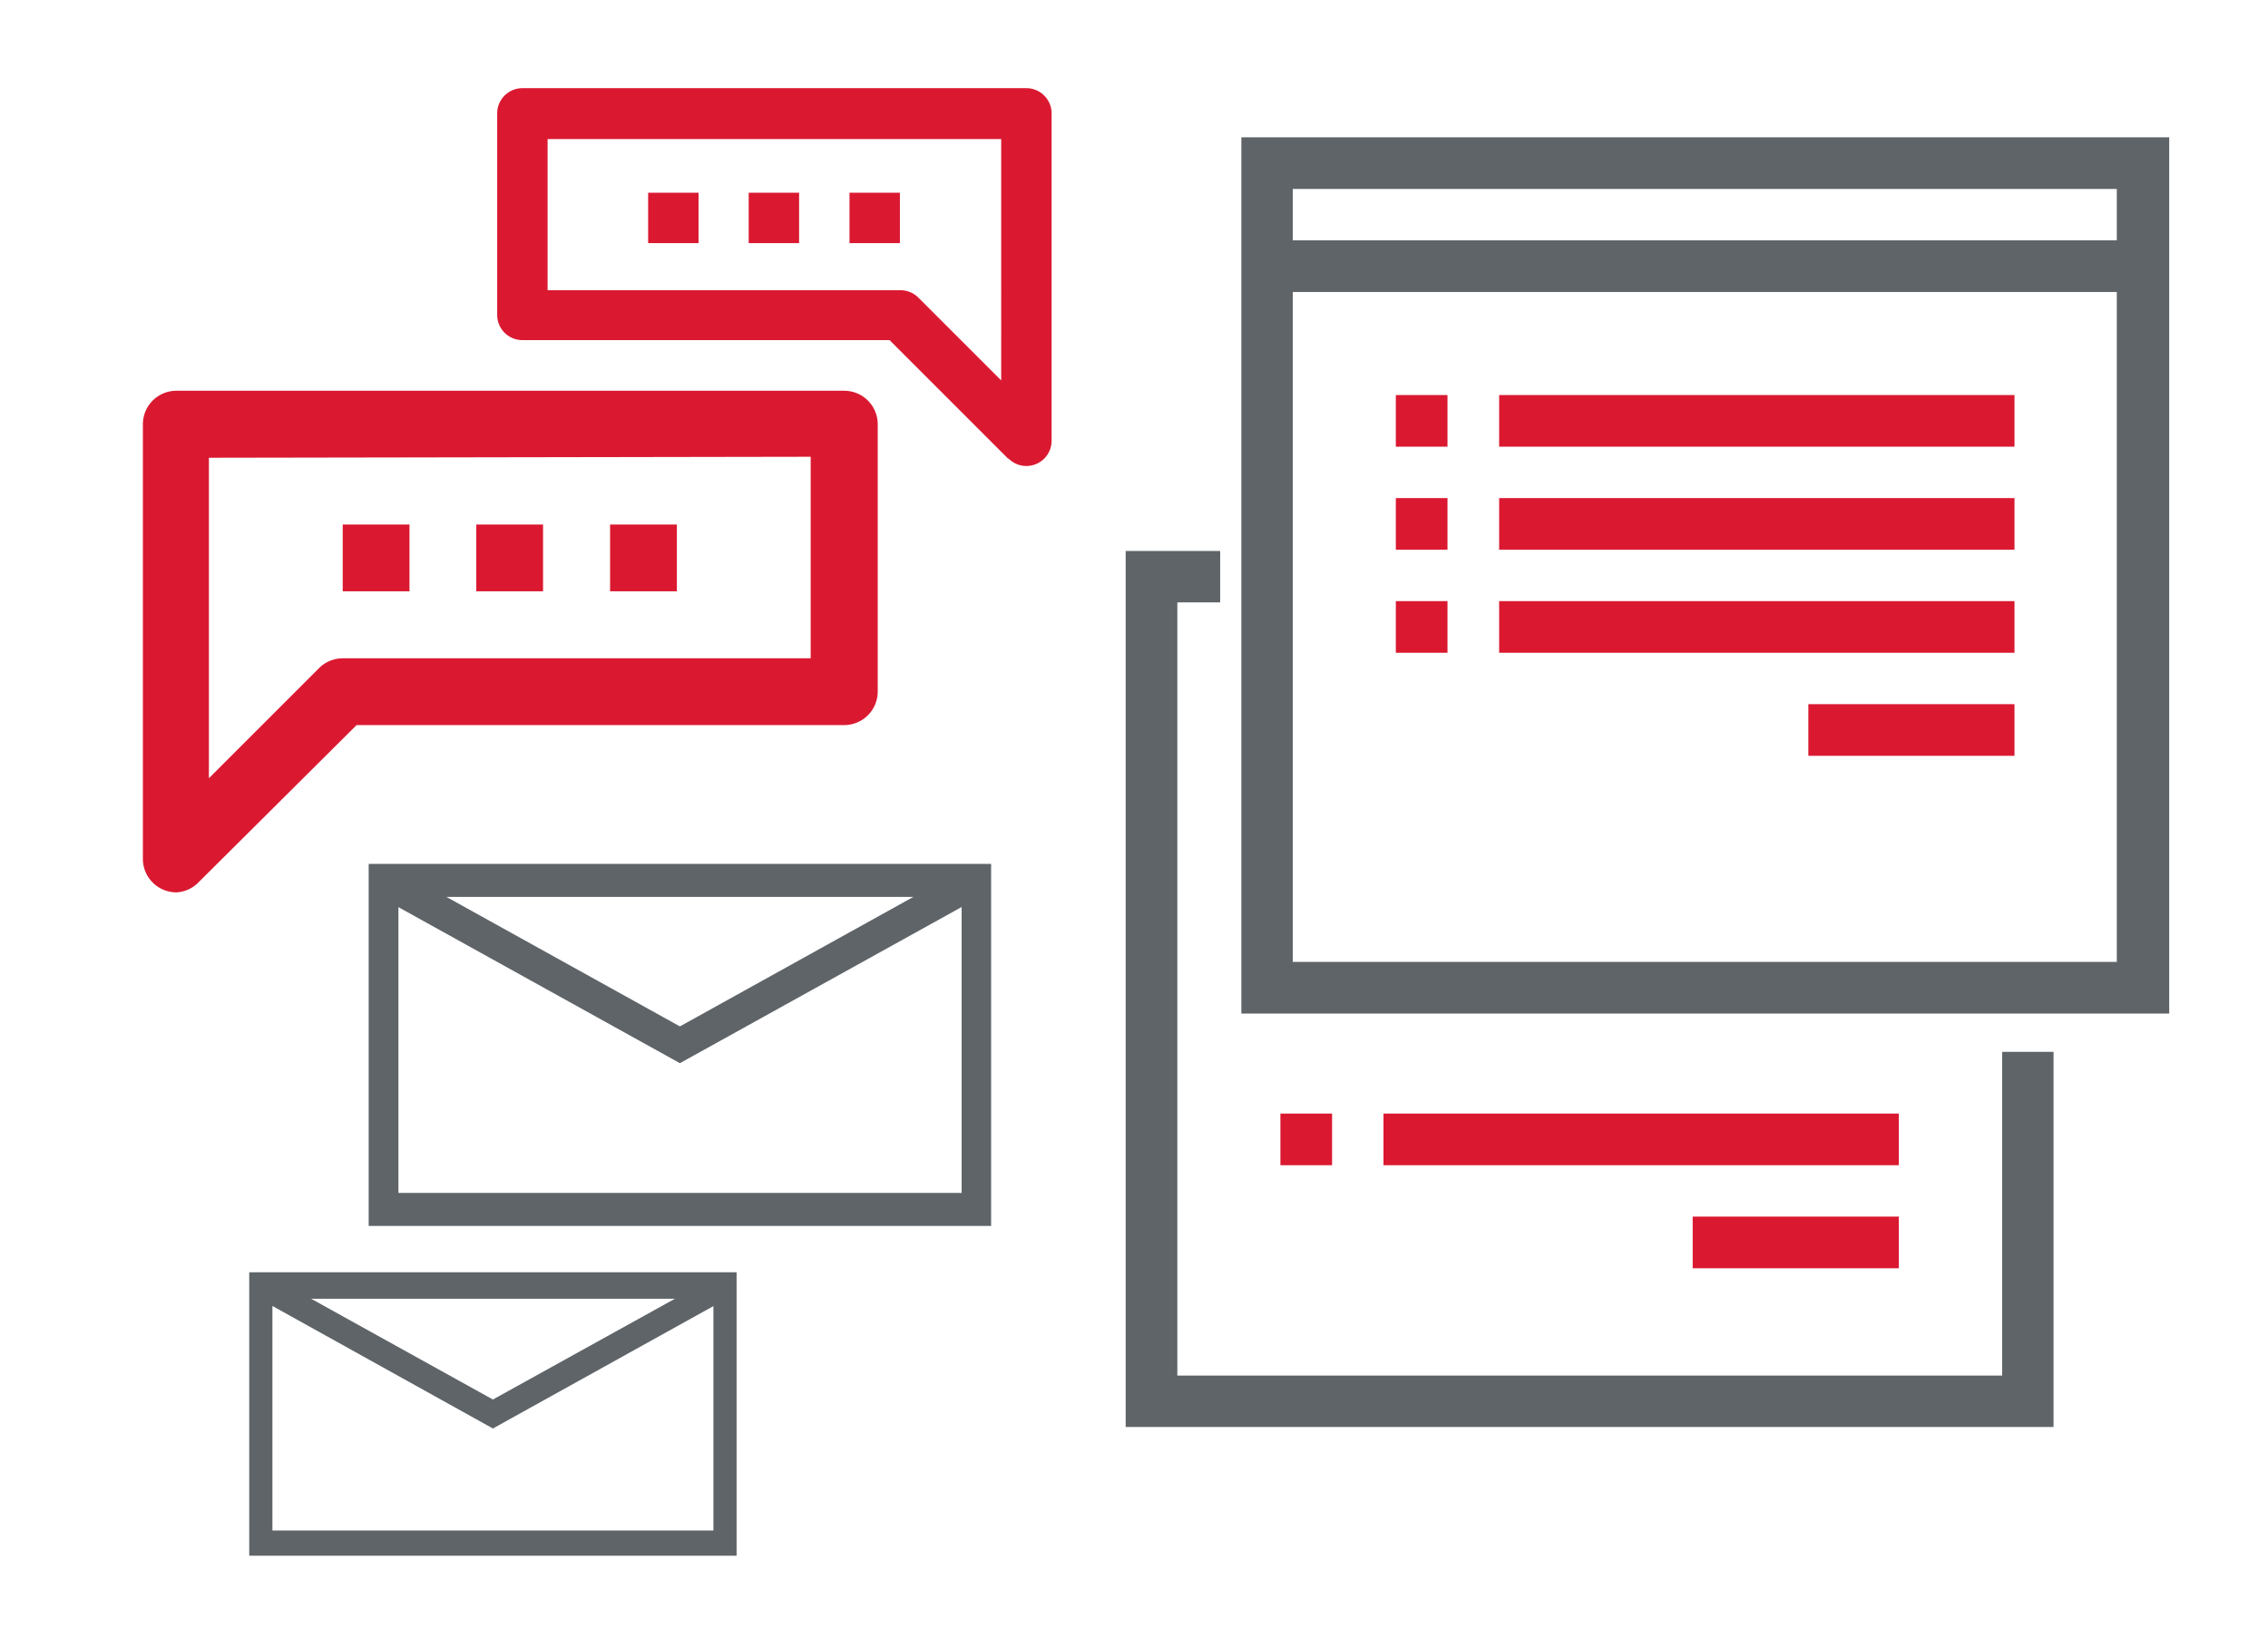 <svg id="Quality_MGMT" data-name="Quality MGMT" xmlns="http://www.w3.org/2000/svg" viewBox="0 0 90 65"><defs><style>.cls-1{fill:#da1931;}.cls-2{fill:#5e6468;}</style></defs><title>Text_Analytics</title><path class="cls-1" d="M7,35.42a1.33,1.33,0,0,1-1.33-1.33V16.84A1.33,1.33,0,0,1,7,15.51H33.5a1.33,1.33,0,0,1,1.33,1.33V27.45a1.33,1.33,0,0,1-1.33,1.33H14.15L7.9,35A1.33,1.33,0,0,1,7,35.42ZM8.29,18.17V30.89l4.37-4.37a1.33,1.33,0,0,1,.94-.39H32.17v-8Z"/><rect class="cls-1" x="13.6" y="20.82" width="2.65" height="2.65"/><rect class="cls-1" x="18.9" y="20.82" width="2.65" height="2.65"/><rect class="cls-1" x="24.21" y="20.82" width="2.65" height="2.65"/><path class="cls-1" d="M40,18.2l-4.7-4.7H20.73a1,1,0,0,1-1-1v-8a1,1,0,0,1,1-1h20a1,1,0,0,1,1,1v13a1,1,0,0,1-1.7.71ZM21.73,5.52v6h14a1,1,0,0,1,.71.29l3.29,3.29V5.52Z"/><rect class="cls-1" x="33.71" y="7.65" width="2" height="2"/><rect class="cls-1" x="29.71" y="7.65" width="2" height="2"/><rect class="cls-1" x="25.72" y="7.65" width="2" height="2"/><rect class="cls-2" x="50.28" y="9.54" width="34.77" height="2.05"/><path class="cls-2" d="M49.26,5.45V40.23H86.08V5.45ZM84,38.18H51.3V7.5H84V38.18Z"/><rect class="cls-1" x="59.49" y="15.68" width="20.45" height="2.05"/><rect class="cls-1" x="55.39" y="15.68" width="2.05" height="2.05"/><rect class="cls-1" x="59.49" y="19.77" width="20.45" height="2.05"/><rect class="cls-1" x="55.39" y="19.77" width="2.05" height="2.05"/><rect class="cls-1" x="59.49" y="23.86" width="20.45" height="2.05"/><rect class="cls-1" x="55.39" y="23.86" width="2.05" height="2.05"/><rect class="cls-1" x="71.76" y="27.95" width="8.18" height="2.05"/><path class="cls-2" d="M39.33,48.66H14.63V34.29h24.7ZM15.81,47.35H38.16V35.6H15.81Z"/><polygon class="cls-2" points="26.98 42.2 14.95 35.53 15.48 34.36 26.98 40.74 38.48 34.36 39.01 35.53 26.98 42.2"/><path class="cls-2" d="M29.23,61.75H9.89V50.5H29.23Zm-18.42-1h17.5v-9.2H10.81Z"/><polygon class="cls-2" points="19.56 56.7 10.15 51.47 10.56 50.56 19.56 55.55 28.57 50.56 28.98 51.47 19.56 56.7"/><polygon class="cls-2" points="79.45 41.75 79.45 46.45 79.45 54.6 64.34 54.6 61.82 54.6 46.72 54.6 46.72 46.45 46.72 23.91 48.42 23.91 48.42 21.87 44.67 21.87 44.67 46.45 44.67 56.64 61.82 56.64 64.34 56.64 81.49 56.64 81.49 46.45 81.49 41.75 79.45 41.75"/><rect class="cls-1" x="54.9" y="44.2" width="20.45" height="2.05"/><rect class="cls-1" x="50.81" y="44.2" width="2.05" height="2.05"/><rect class="cls-1" x="67.17" y="48.29" width="8.18" height="2.05"/></svg>